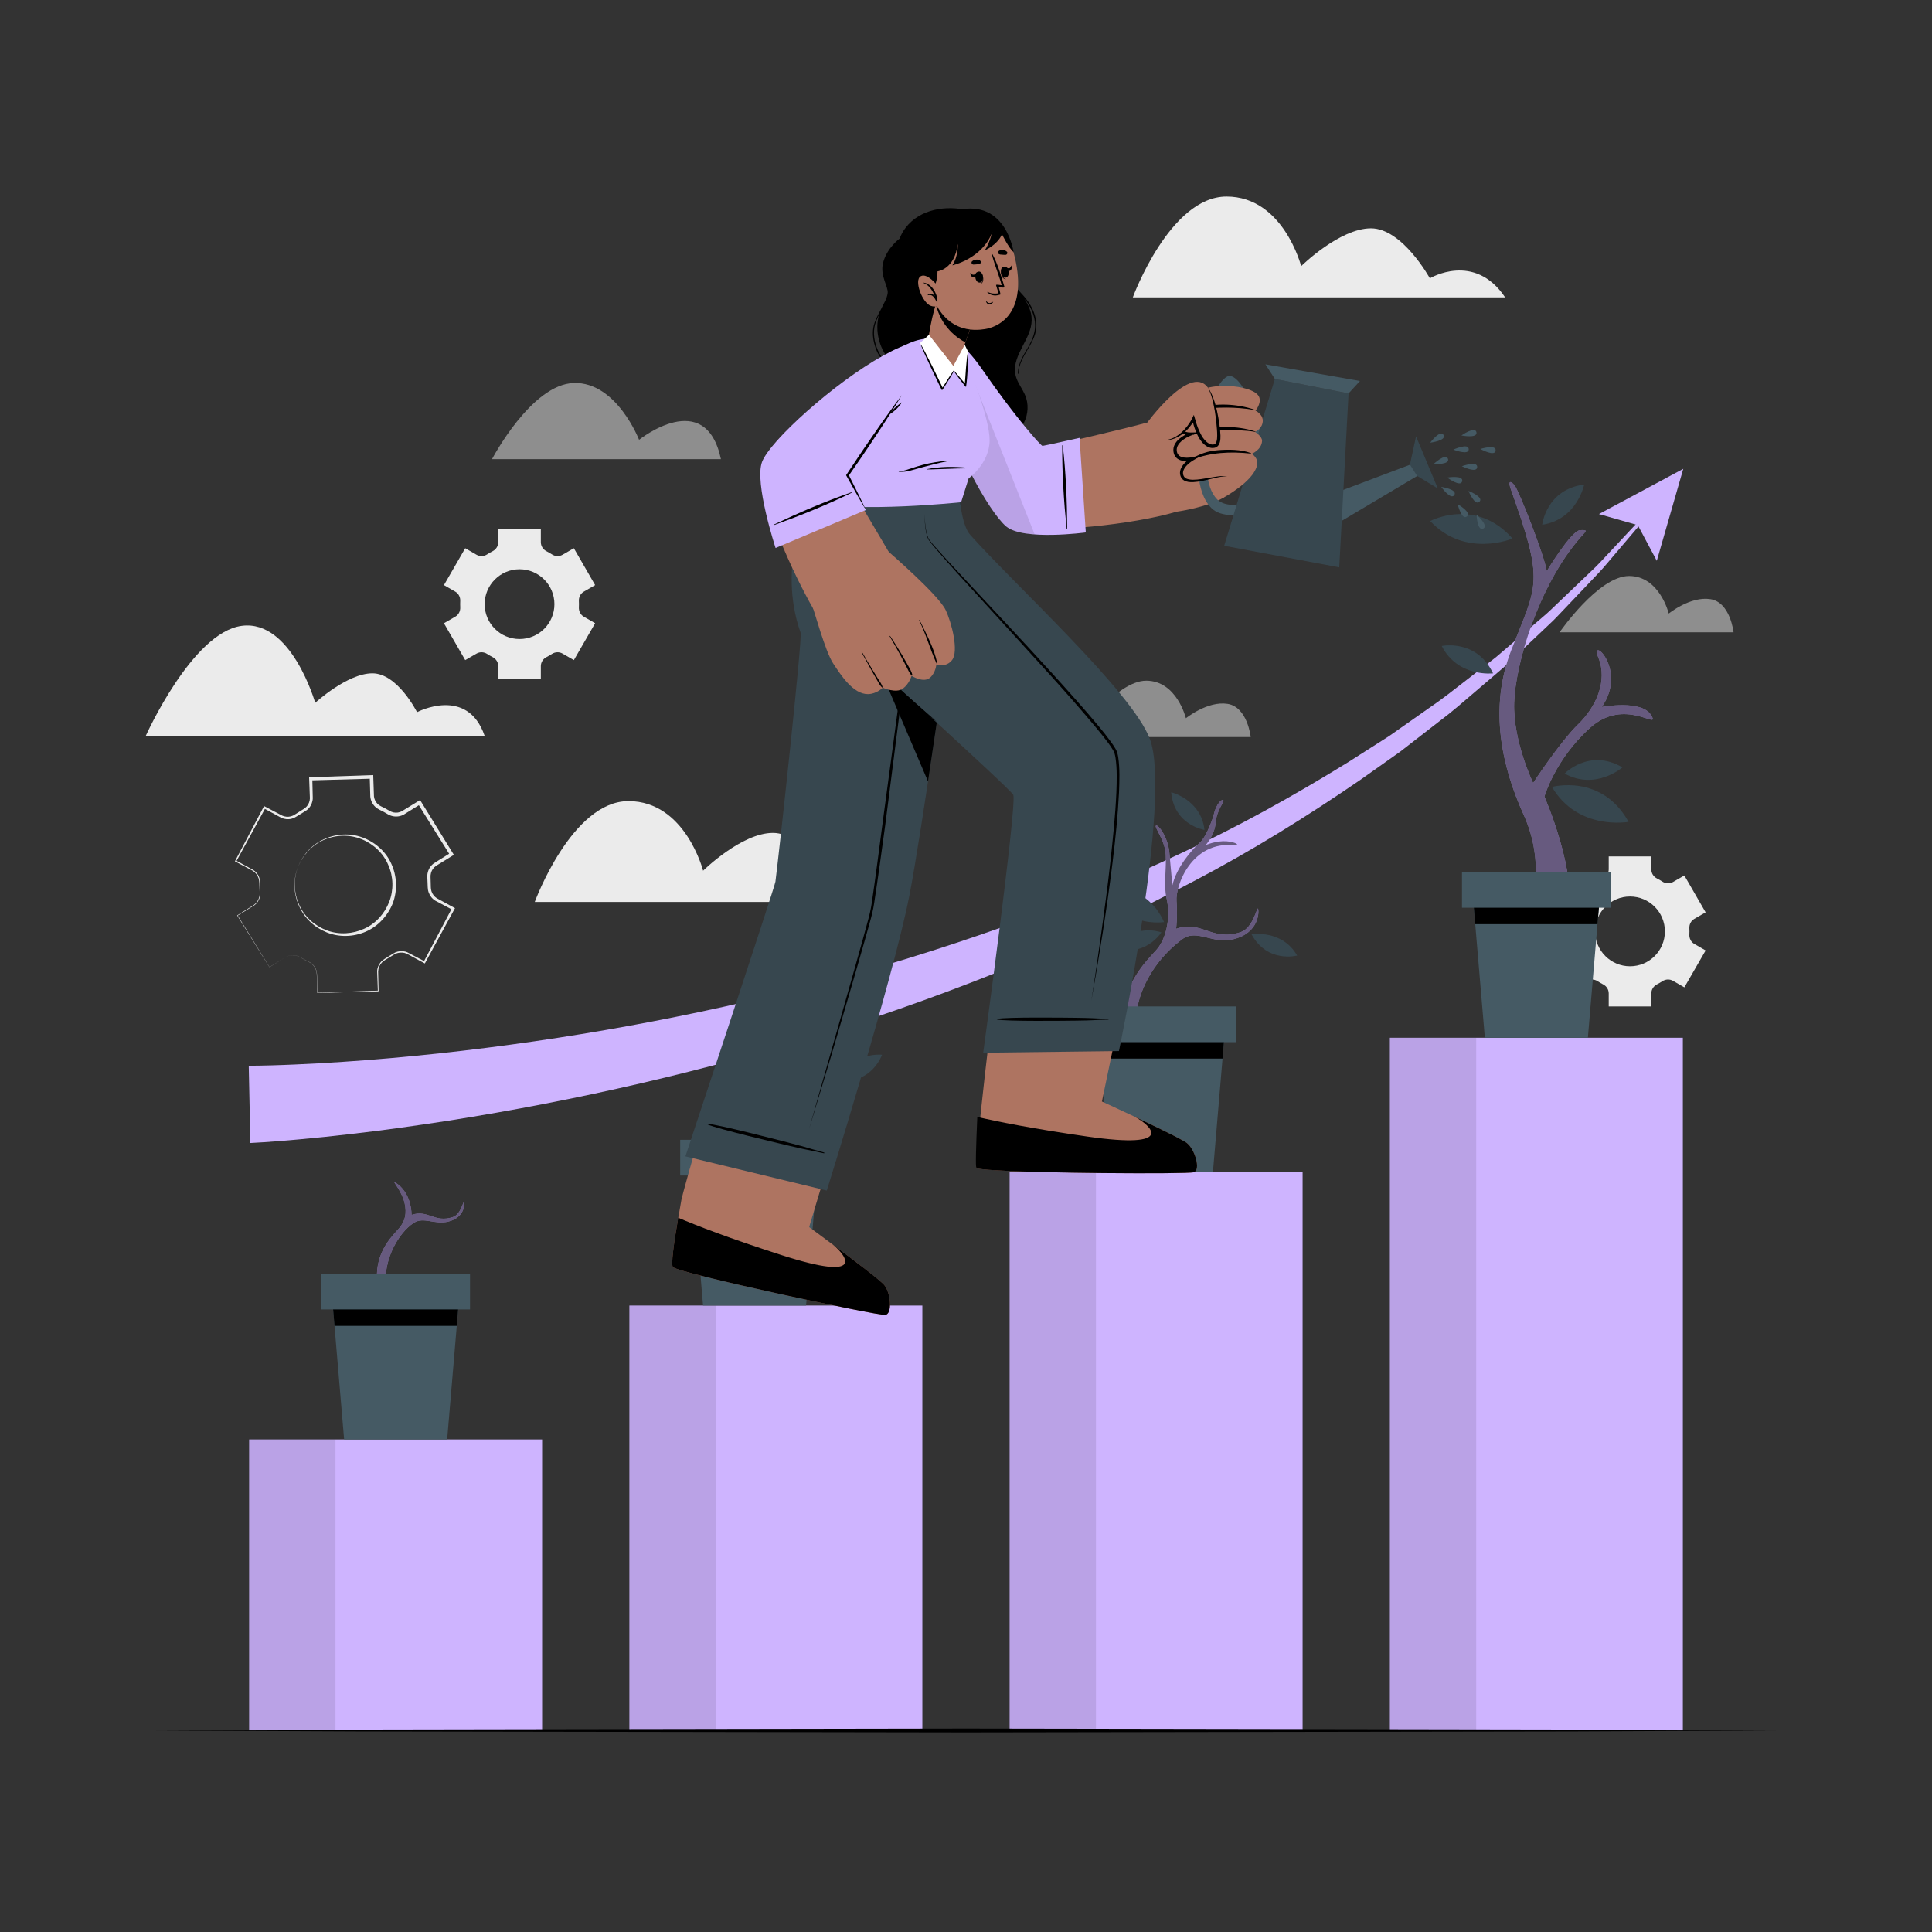 <svg width="500" height="500" viewBox="0 0 500 500" fill="none" xmlns="http://www.w3.org/2000/svg">
<rect x="0" y="0" width="500" height="500" fill="#333333" stroke="none"/>
<path d="M73.844 247.751C74.936 247.058 76.387 247.037 77.53 247.633C78.098 247.935 78.636 248.285 79.218 248.557C79.786 248.845 80.395 249.099 80.857 249.561C81.327 250.002 81.686 250.565 81.875 251.183C82.079 251.805 82.031 252.463 82.067 253.099L82.197 256.948L82.155 256.908L97.878 256.368L97.789 256.463L97.606 251.401C97.617 250.527 97.959 249.664 98.534 249.004C99.107 248.317 99.931 247.96 100.607 247.499L101.674 246.828C102.041 246.587 102.445 246.398 102.871 246.286C103.721 246.051 104.657 246.112 105.47 246.476L109.96 248.834L109.647 248.928L116.99 235.008L117.129 235.467L112.637 233.087C111.843 232.599 111.234 231.823 110.934 230.945C110.778 230.507 110.703 230.044 110.694 229.582L110.645 228.327L110.592 227.073C110.563 226.609 110.604 226.137 110.73 225.686C110.969 224.782 111.531 223.953 112.308 223.412L116.615 220.714L116.472 221.325L108.143 207.978L108.812 208.135L104.485 210.821C103.641 211.281 102.636 211.426 101.698 211.236C101.229 211.143 100.778 210.965 100.367 210.722L99.288 210.102L98.177 209.54C97.75 209.33 97.355 209.052 97.02 208.713C96.348 208.036 95.92 207.122 95.836 206.171L95.687 201.08L96.16 201.525L80.433 201.963L80.829 201.542L80.946 206.628C80.909 207.556 80.549 208.465 79.934 209.161C79.626 209.507 79.258 209.799 78.852 210.021L77.787 210.671L76.722 211.32C76.341 211.579 75.916 211.772 75.472 211.889C74.58 212.117 73.62 212.023 72.791 211.64L68.324 209.215L68.688 209.105L61.154 222.923L61.089 222.706L65.533 225.139C66.271 225.607 66.829 226.338 67.099 227.162C67.393 227.995 67.284 228.875 67.336 229.699C67.326 230.526 67.478 231.398 67.234 232.238C67.011 233.068 66.496 233.82 65.789 234.312L61.483 236.973L61.501 236.897L69.758 250.289L69.74 250.285L73.844 247.751ZM73.844 247.751L69.753 250.304L69.742 250.311L69.735 250.3L61.406 236.953L61.377 236.906L61.424 236.876L65.709 234.196C66.386 233.719 66.877 232.995 67.087 232.196C67.32 231.395 67.157 230.552 67.155 229.703C67.092 228.855 67.184 228.003 66.895 227.23C66.629 226.454 66.095 225.777 65.401 225.35L60.938 222.987L60.797 222.913L60.872 222.77L68.214 208.849L68.338 208.613L68.578 208.739L73.042 211.085C73.751 211.401 74.564 211.467 75.308 211.266C75.679 211.163 76.03 210.997 76.344 210.778L77.431 210.094L78.518 209.411C78.849 209.223 79.148 208.979 79.398 208.692C79.894 208.113 80.18 207.362 80.2 206.602L80.013 201.567L79.998 201.159L80.409 201.145L96.132 200.606L96.59 200.59L96.606 201.051L96.779 206.082C96.848 206.814 97.181 207.515 97.702 208.035C97.961 208.295 98.267 208.507 98.598 208.668L99.749 209.243L100.868 209.878C101.185 210.062 101.531 210.197 101.89 210.266C102.609 210.407 103.37 210.29 104.01 209.94L108.301 207.306L108.716 207.051L108.97 207.463L117.227 220.855L117.46 221.233L117.084 221.466L112.802 224.115C112.191 224.536 111.744 225.183 111.548 225.907C111.446 226.268 111.409 226.647 111.426 227.024L111.463 228.298L111.495 229.572C111.497 229.952 111.553 230.332 111.676 230.691C111.912 231.412 112.396 232.045 113.035 232.451L117.451 234.868L117.751 235.032L117.59 235.327L110.057 249.145L109.946 249.349L109.744 249.239L105.31 246.831C104.586 246.496 103.743 246.426 102.965 246.63C102.179 246.812 101.528 247.35 100.779 247.772C100.061 248.243 99.28 248.569 98.754 249.192C98.213 249.796 97.885 250.591 97.862 251.405L97.976 256.456L97.978 256.548L97.887 256.551L82.161 256.989L82.119 256.99L82.118 256.949L82.009 253.1C81.977 252.46 82.028 251.808 81.83 251.197C81.647 250.586 81.296 250.029 80.833 249.59C80.378 249.131 79.778 248.876 79.208 248.584C78.627 248.309 78.088 247.955 77.524 247.651C76.387 247.053 74.94 247.063 73.844 247.751Z" fill="#EBEBEB"/>
<path d="M77.082 224.448C78.295 221.309 80.698 218.587 83.816 217.204C86.887 215.786 90.546 215.528 93.786 216.727C97.003 217.898 99.843 220.327 101.269 223.529C102.74 226.691 102.892 230.443 101.666 233.737C100.369 236.979 97.84 239.756 94.618 241.131C91.421 242.513 87.692 242.59 84.502 241.281C82.919 240.618 81.44 239.701 80.215 238.508C78.981 237.325 78.012 235.888 77.341 234.331C75.948 231.233 75.859 227.597 77.082 224.448ZM77.082 224.448C75.905 227.614 76.052 231.228 77.474 234.271C78.85 237.355 81.584 239.68 84.68 240.812C87.796 241.964 91.314 241.716 94.266 240.351C97.266 239.02 99.563 236.401 100.734 233.38C101.908 230.359 101.827 226.862 100.491 223.879C99.242 220.846 96.673 218.436 93.61 217.193C90.542 215.933 86.955 216.013 83.876 217.337C80.772 218.66 78.34 221.325 77.082 224.448Z" fill="#EBEBEB"/>
<path d="M441.412 236.116L435.904 226.57L432.983 228.258C432.124 228.755 431.067 228.707 430.236 228.165C429.777 227.865 429.3 227.59 428.809 227.34C427.927 226.892 427.36 226.001 427.36 225.011V221.637H416.335V225.011C416.335 226.001 415.768 226.892 414.886 227.34C414.394 227.59 413.918 227.865 413.459 228.165C412.628 228.707 411.571 228.755 410.712 228.258L407.79 226.57L402.282 236.116L405.217 237.806C406.077 238.301 406.551 239.246 406.5 240.237C406.486 240.506 406.479 240.777 406.479 241.048C406.479 241.319 406.486 241.59 406.5 241.859C406.551 242.846 406.08 243.786 405.224 244.28L402.281 245.98L407.789 255.527L410.719 253.838C411.579 253.342 412.636 253.391 413.467 253.934C413.924 254.233 414.399 254.508 414.888 254.757C415.769 255.206 416.335 256.096 416.335 257.085V260.46H427.36V257.085C427.36 256.096 427.926 255.206 428.807 254.757C429.296 254.508 429.771 254.233 430.228 253.934C431.059 253.391 432.116 253.342 432.976 253.838L435.906 255.527L441.414 245.98L438.483 244.289C437.626 243.794 437.154 242.853 437.204 241.865C437.218 241.595 437.225 241.322 437.225 241.048C437.225 240.776 437.218 240.506 437.204 240.237C437.153 239.245 437.626 238.301 438.487 237.804L441.412 236.116ZM430.874 241.048C430.874 246.034 426.836 250.072 421.85 250.072C416.864 250.072 412.817 246.034 412.817 241.048C412.817 236.062 416.864 232.015 421.85 232.015C426.835 232.016 430.874 236.062 430.874 241.048Z" fill="#EBEBEB"/>
<path d="M154.022 151.424L148.514 141.878L145.593 143.566C144.734 144.063 143.677 144.015 142.846 143.473C142.387 143.173 141.91 142.898 141.419 142.648C140.537 142.2 139.97 141.309 139.97 140.319V136.945H128.945V140.319C128.945 141.309 128.378 142.2 127.496 142.648C127.004 142.898 126.528 143.173 126.069 143.473C125.238 144.015 124.181 144.063 123.322 143.566L120.4 141.878L114.892 151.424L117.827 153.114C118.687 153.61 119.161 154.554 119.11 155.545C119.096 155.814 119.089 156.085 119.089 156.356C119.089 156.627 119.096 156.898 119.11 157.167C119.16 158.154 118.69 159.094 117.834 159.588L114.891 161.288L120.399 170.835L123.329 169.146C124.189 168.65 125.246 168.699 126.077 169.242C126.535 169.541 127.009 169.816 127.498 170.065C128.379 170.514 128.945 171.404 128.945 172.393V175.768H139.97V172.393C139.97 171.404 140.536 170.514 141.417 170.065C141.906 169.816 142.381 169.541 142.838 169.242C143.669 168.699 144.726 168.65 145.586 169.146L148.516 170.835L154.024 161.288L151.093 159.597C150.236 159.102 149.764 158.161 149.814 157.173C149.828 156.903 149.835 156.63 149.835 156.356C149.835 156.084 149.828 155.814 149.814 155.545C149.763 154.553 150.237 153.609 151.097 153.112L154.022 151.424ZM143.484 156.356C143.484 161.342 139.446 165.38 134.46 165.38C129.474 165.38 125.427 161.342 125.427 156.356C125.427 151.37 129.474 147.323 134.46 147.323C139.445 147.324 143.484 151.371 143.484 156.356Z" fill="#EBEBEB"/>
<path d="M389.532 76.963H293.172C293.172 76.963 302.727 50.867 317.43 50.867C332.134 50.867 336.74 68.879 336.74 68.879C336.74 68.879 346.661 59.093 354.81 59.093C362.959 59.093 370.045 72.025 370.045 72.025C370.045 72.025 381.561 65.071 389.532 76.963Z" fill="#EBEBEB"/>
<path d="M234.759 233.424H138.398C138.398 233.424 147.953 207.328 162.656 207.328C177.36 207.328 181.966 225.34 181.966 225.34C181.966 225.34 191.887 215.554 200.036 215.554C208.185 215.554 215.271 228.486 215.271 228.486C215.271 228.486 226.788 221.532 234.759 233.424Z" fill="#EBEBEB"/>
<path opacity="0.5" d="M448.641 163.645H403.609C403.609 163.645 413.671 149.066 421.599 149.066C429.527 149.066 431.869 158.785 431.869 158.785C431.869 158.785 437.464 154.249 442.647 155.059C447.831 155.87 448.641 163.645 448.641 163.645Z" fill="#EBEBEB"/>
<path opacity="0.5" d="M323.68 190.743H278.648C278.648 190.743 288.71 176.164 296.638 176.164C304.566 176.164 306.908 185.883 306.908 185.883C306.908 185.883 312.503 181.347 317.686 182.157C322.87 182.968 323.68 190.743 323.68 190.743Z" fill="#EBEBEB"/>
<path d="M125.433 190.457H37.719C37.719 190.457 49.731 163.64 62.581 161.964C75.431 160.288 81.576 181.891 81.576 181.891C81.576 181.891 89.863 174.256 96.381 174.256C102.899 174.256 107.927 184.312 107.927 184.312C107.927 184.312 120.963 177.421 125.433 190.457Z" fill="#EBEBEB"/>
<path opacity="0.5" d="M186.58 118.833H127.328C127.328 118.833 137.506 99.404 148.548 99.121C159.59 98.838 165.394 113.825 165.394 113.825C165.394 113.825 182.569 100.041 186.58 118.833Z" fill="#EBEBEB"/>
<path d="M140.299 372.531H64.477V447.847H140.299V372.531Z" fill="#CEB4FF"/>
<path opacity="0.1" d="M86.821 372.531H64.477V447.847H86.821V372.531Z" fill="black"/>
<path d="M238.705 337.879H162.883V447.848H238.705V337.879Z" fill="#CEB4FF"/>
<path opacity="0.1" d="M185.227 337.879H162.883V447.848H185.227V337.879Z" fill="black"/>
<path d="M337.111 303.223H261.289V447.846H337.111V303.223Z" fill="#CEB4FF"/>
<path opacity="0.1" d="M283.633 303.223H261.289V447.846H283.633V303.223Z" fill="black"/>
<path d="M435.517 268.57H359.695V447.846H435.517V268.57Z" fill="#CEB4FF"/>
<path opacity="0.1" d="M382.039 268.57H359.695V447.846H382.039V268.57Z" fill="black"/>
<path d="M64.375 275.813C66.227 275.812 68.342 275.763 70.353 275.711C72.398 275.641 74.44 275.586 76.495 275.483C80.598 275.31 84.716 275.074 88.833 274.792C97.07 274.259 105.311 273.488 113.545 272.624C130.01 270.838 146.436 268.464 162.76 265.489C179.085 262.515 195.31 258.941 211.387 254.763C227.447 250.526 243.333 245.622 259.001 240.074C274.701 234.594 290.037 228.126 305.103 221.073C320.211 214.083 334.776 205.97 348.953 197.222L359.494 190.498L369.729 183.312C373.196 180.981 376.448 178.372 379.748 175.818L384.696 171.98L387.172 170.06L389.549 168.024L399.055 159.855C400.676 158.529 402.135 157.033 403.658 155.601L408.192 151.267L412.73 146.93C414.232 145.473 415.609 143.896 417.055 142.384L425.645 133.211L426.213 133.689L418.048 143.29C416.669 144.876 415.359 146.529 413.923 148.062L409.577 152.634L405.227 157.209C403.765 158.722 402.363 160.301 400.8 161.711L391.62 170.396L389.319 172.566L386.918 174.62L382.112 178.73C378.904 181.468 375.738 184.265 372.354 186.784L362.348 194.548L352.007 201.864C338.078 211.41 323.678 220.356 308.679 228.189C293.721 236.085 278.423 243.415 262.717 249.756C247.041 256.166 231.093 261.938 214.926 267.041C198.743 272.085 182.366 276.524 165.839 280.359C149.312 284.195 132.637 287.427 115.844 290.065C107.442 291.355 99.02 292.551 90.547 293.509C86.312 294.003 82.069 294.451 77.803 294.836C75.676 295.044 73.529 295.206 71.388 295.382C69.211 295.541 67.136 295.693 64.796 295.807L64.375 275.813Z" fill="#CEB4FF"/>
<path d="M428.776 145.137L423.857 135.905L413.797 133.036L435.629 121.332L428.776 145.137Z" fill="#CEB4FF"/>
<path d="M404.453 262.907H390.129C390.129 262.907 389.018 259.682 393.165 247.243C397.312 234.804 399.845 223.055 394.317 210.846C388.788 198.637 385.181 183.472 391.154 168.165C397.897 150.883 399.762 151.132 390.981 126.546C390.213 124.396 390.938 124.308 392.013 125.69C393.088 127.072 399.538 143.351 400.306 147.804C400.306 147.804 406.603 137.361 408.906 137.208C411.21 137.054 410.414 137.463 408.906 139.204C398.109 151.672 392.167 171.915 391.859 181.897C391.552 191.879 396.773 202.629 396.773 202.629C396.773 202.629 403.837 191.879 408.445 187.425C413.052 182.971 416.124 176.214 413.666 170.225C411.209 164.236 421.394 173.143 414.535 182.972C414.535 182.972 424.877 180.976 427.334 185.122C429.791 189.268 420.577 180.208 411.516 188.347C402.455 196.486 399.691 206.161 399.691 206.161C399.691 206.161 408.515 226.246 405.68 237.49C401.074 255.766 404.453 262.907 404.453 262.907Z" fill="#CEB4FF"/>
<path opacity="0.5" d="M404.453 262.907H390.129C390.129 262.907 389.018 259.682 393.165 247.243C397.312 234.804 399.845 223.055 394.317 210.846C388.788 198.637 385.181 183.472 391.154 168.165C397.897 150.883 399.762 151.132 390.981 126.546C390.213 124.396 390.938 124.308 392.013 125.69C393.088 127.072 399.538 143.351 400.306 147.804C400.306 147.804 406.603 137.361 408.906 137.208C411.21 137.054 410.414 137.463 408.906 139.204C398.109 151.672 392.167 171.915 391.859 181.897C391.552 191.879 396.773 202.629 396.773 202.629C396.773 202.629 403.837 191.879 408.445 187.425C413.052 182.971 416.124 176.214 413.666 170.225C411.209 164.236 421.394 173.143 414.535 182.972C414.535 182.972 424.877 180.976 427.334 185.122C429.791 189.268 420.577 180.208 411.516 188.347C402.455 196.486 399.691 206.161 399.691 206.161C399.691 206.161 408.515 226.246 405.68 237.49C401.074 255.766 404.453 262.907 404.453 262.907Z" fill="black"/>
<path d="M401.648 203.662C401.648 203.662 414.502 200.109 421.473 212.695C421.473 212.695 408.368 215.099 401.648 203.662Z" fill="#37474F"/>
<path d="M370.133 134.835C370.133 134.835 381.916 128.588 391.441 139.371C391.441 139.371 379.165 144.55 370.133 134.835Z" fill="#37474F"/>
<path d="M404.922 200.199C404.922 200.199 411.318 193.568 419.888 198.603C419.888 198.603 412.939 204.639 404.922 200.199Z" fill="#37474F"/>
<path d="M399.117 135.81C399.117 135.81 400.125 126.652 409.985 125.398C409.985 125.398 408.175 134.423 399.117 135.81Z" fill="#37474F"/>
<path d="M373.125 167.174C373.125 167.174 382.143 165.283 386.401 174.264C386.401 174.264 377.26 175.352 373.125 167.174Z" fill="#37474F"/>
<path d="M380.977 229.539L381.789 239.177L384.278 268.569H410.94L413.43 239.177L414.242 229.539H380.977Z" fill="#455A64"/>
<path d="M380.977 229.539L381.789 239.177H413.43L414.242 229.539H380.977Z" fill="black"/>
<path d="M378.361 234.918H416.859V225.672H378.361V234.918Z" fill="#455A64"/>
<path d="M291.268 294.967H307.827C307.827 294.967 297.258 280.237 294.867 272.339C291.329 260.649 297.506 249.347 305.918 243.1C309.737 240.264 313.661 244.414 319.192 243.075C326 241.427 325.847 235.732 325.579 235.167C325.311 234.601 324.354 240.142 321.094 241.235C313.616 243.744 311.075 238.079 304.376 240.369C304.376 240.369 304.792 237.163 304.483 233.204C304.174 229.244 308.352 217.559 319.5 218.753C320.94 218.907 320.066 217.93 317.443 217.724C314.82 217.518 312.043 218.701 312.043 218.701C312.043 218.701 314.357 216.13 314.614 212.89C314.871 209.65 316.825 207.644 316.62 207.13C316.414 206.616 314.769 207.747 314.049 211.141C314.049 211.141 312.403 216.438 310.449 218.135C308.495 219.832 304.445 224.525 303.416 229.102C303.416 229.102 303.125 226.226 302.632 220.707C302.271 216.663 299.804 213.404 299.186 213.661C298.569 213.918 301.552 217.467 301.706 221.272C301.86 225.077 301.131 229.191 301.879 232.351C303.075 237.404 301.809 242.922 299.392 245.699C296.975 248.476 290.701 254.148 290.393 264.331C290.085 274.514 293.839 290.75 291.268 294.967Z" fill="#CEB4FF"/>
<g opacity="0.5">
<path d="M291.268 294.967H307.827C307.827 294.967 297.258 280.237 294.867 272.339C291.329 260.649 297.506 249.347 305.918 243.1C309.737 240.264 313.661 244.414 319.192 243.075C326 241.427 325.847 235.732 325.579 235.167C325.311 234.601 324.354 240.142 321.094 241.235C313.616 243.744 311.075 238.079 304.376 240.369C304.376 240.369 304.792 237.163 304.483 233.204C304.174 229.244 308.352 217.559 319.5 218.753C320.94 218.907 320.066 217.93 317.443 217.724C314.82 217.518 312.043 218.701 312.043 218.701C312.043 218.701 314.357 216.13 314.614 212.89C314.871 209.65 316.825 207.644 316.62 207.13C316.414 206.616 314.769 207.747 314.049 211.141C314.049 211.141 312.403 216.438 310.449 218.135C308.495 219.832 304.445 224.525 303.416 229.102C303.416 229.102 303.125 226.226 302.632 220.707C302.271 216.663 299.804 213.404 299.186 213.661C298.569 213.918 301.552 217.467 301.706 221.272C301.86 225.077 301.131 229.191 301.879 232.351C303.075 237.404 301.809 242.922 299.392 245.699C296.975 248.476 290.701 254.148 290.393 264.331C290.085 274.514 293.839 290.75 291.268 294.967Z" fill="black"/>
</g>
<path d="M301.264 238.634C301.264 238.634 289.882 240.461 285.094 228.984C285.094 228.984 296.581 228.168 301.264 238.634Z" fill="#37474F"/>
<path d="M300.577 241.293C300.577 241.293 296.336 248.033 288.195 245.285C288.195 245.285 293.01 238.951 300.577 241.293Z" fill="#37474F"/>
<path d="M335.707 247.293C335.707 247.293 328.016 249.361 323.906 241.817C323.906 241.817 331.742 240.436 335.707 247.293Z" fill="#37474F"/>
<path d="M311.722 214.778C311.722 214.778 303.847 213.594 303.102 205.035C303.102 205.035 310.835 206.906 311.722 214.778Z" fill="#37474F"/>
<path d="M283.938 264.328L284.749 273.966L287.238 303.358H313.901L316.391 273.966L317.202 264.328H283.938Z" fill="#455A64"/>
<path d="M283.938 264.328L284.749 273.966H316.391L317.202 264.328H283.938Z" fill="black"/>
<path d="M281.322 269.707H319.82V260.461H281.322V269.707Z" fill="#455A64"/>
<path d="M189.271 327.013H202.689C202.689 327.013 194.125 315.077 192.188 308.677C189.321 299.204 194.327 290.046 201.143 284.984C204.237 282.686 207.417 286.049 211.899 284.964C217.416 283.629 217.291 279.014 217.075 278.556C216.858 278.098 216.082 282.587 213.441 283.473C207.382 285.506 205.322 280.916 199.894 282.771C199.894 282.771 199.723 280.173 199.981 276.965C200.529 270.144 206.107 265.214 206.107 265.214C206.107 265.214 207.982 263.13 208.191 260.505C208.399 257.88 209.983 256.254 209.816 255.838C209.649 255.421 208.316 256.338 207.732 259.088C207.732 259.088 206.399 263.38 204.815 264.755C203.232 266.13 199.95 269.933 199.116 273.642C199.116 273.642 197.814 284.841 195.855 287.092C193.896 289.342 188.813 293.939 188.562 302.19C188.312 310.44 191.354 323.596 189.271 327.013Z" fill="#CEB4FF"/>
<g opacity="0.5">
<path d="M189.271 327.013H202.689C202.689 327.013 194.125 315.077 192.188 308.677C189.321 299.204 194.327 290.046 201.143 284.984C204.237 282.686 207.417 286.049 211.899 284.964C217.416 283.629 217.291 279.014 217.075 278.556C216.858 278.098 216.082 282.587 213.441 283.473C207.382 285.506 205.322 280.916 199.894 282.771C199.894 282.771 199.723 280.173 199.981 276.965C200.529 270.144 206.107 265.214 206.107 265.214C206.107 265.214 207.982 263.13 208.191 260.505C208.399 257.88 209.983 256.254 209.816 255.838C209.649 255.421 208.316 256.338 207.732 259.088C207.732 259.088 206.399 263.38 204.815 264.755C203.232 266.13 199.95 269.933 199.116 273.642C199.116 273.642 197.814 284.841 195.855 287.092C193.896 289.342 188.813 293.939 188.562 302.19C188.312 310.44 191.354 323.596 189.271 327.013Z" fill="black"/>
</g>
<path d="M197.627 277.114C197.627 277.114 189.663 277.112 187.656 268.758C187.656 268.758 195.581 269.462 197.627 277.114Z" fill="#37474F"/>
<path d="M228.275 272.965C228.275 272.965 225.702 280.502 217.148 279.705C217.148 279.705 220.372 272.432 228.275 272.965Z" fill="#37474F"/>
<path d="M208.666 256.043C208.666 256.043 201.43 252.718 203.092 244.289C203.092 244.289 210 248.235 208.666 256.043Z" fill="#37474F"/>
<path d="M178.648 298.844L179.46 308.481L181.949 337.874H208.611L211.101 308.481L211.913 298.844H178.648Z" fill="#455A64"/>
<path d="M178.648 298.844L179.46 308.481H211.101L211.913 298.844H178.648Z" fill="black"/>
<path d="M176.033 304.223H214.531V294.977H176.033V304.223Z" fill="#455A64"/>
<path d="M98.111 349.385H108.716C108.716 349.385 101.947 339.951 100.416 334.893C98.15 327.406 102.988 319.065 107.106 316.462C109.681 314.834 112.452 317.008 115.995 316.151C120.355 315.096 120.257 311.448 120.086 311.086C119.915 310.724 119.301 314.272 117.214 314.973C112.425 316.58 110.797 312.952 106.507 314.418C106.507 314.418 106.668 308.64 102.2 305.968C101.402 305.491 104.039 308.243 104.741 311.487C105.29 314.025 104.872 315.999 103.315 317.832C101.788 319.629 97.749 323.243 97.551 329.765C97.353 336.286 99.757 346.684 98.111 349.385Z" fill="#CEB4FF"/>
<g opacity="0.5">
<path d="M98.111 349.385H108.716C108.716 349.385 101.947 339.951 100.416 334.893C98.15 327.406 102.988 319.065 107.106 316.462C109.681 314.834 112.452 317.008 115.995 316.151C120.355 315.096 120.257 311.448 120.086 311.086C119.915 310.724 119.301 314.272 117.214 314.973C112.425 316.58 110.797 312.952 106.507 314.418C106.507 314.418 106.668 308.64 102.2 305.968C101.402 305.491 104.039 308.243 104.741 311.487C105.29 314.025 104.872 315.999 103.315 317.832C101.788 319.629 97.749 323.243 97.551 329.765C97.353 336.286 99.757 346.684 98.111 349.385Z" fill="black"/>
</g>
<path d="M85.758 333.5L86.57 343.138L89.059 372.53H115.722L118.211 343.138L119.023 333.5H85.758Z" fill="#455A64"/>
<path d="M85.758 333.5L86.57 343.138H118.211L119.023 333.5H85.758Z" fill="black"/>
<path d="M83.143 338.879H121.641V329.633H83.143V338.879Z" fill="#455A64"/>
<path d="M40.367 447.847L92.776 447.604L145.184 447.516L250.001 447.348L354.818 447.515L407.226 447.603L459.635 447.847L407.226 448.092L354.818 448.18L250.001 448.346L145.184 448.179L92.776 448.09L40.367 447.847Z" fill="black"/>
<path d="M263.431 96.674C263.432 96.773 263.581 96.762 263.584 96.665C263.721 91.94 268.372 88.796 268.215 83.986C268.146 81.874 267.298 79.828 266.114 78.103C265.328 76.957 264.353 75.968 263.427 74.939C263.299 74.765 263.172 74.591 263.047 74.418C262.248 73.315 261.459 72.189 260.869 70.958C260.188 69.536 259.895 68.026 259.735 66.471C259.434 63.512 259.329 60.499 257.26 58.154C255.533 56.197 253.038 55.056 250.538 54.447C244.878 53.069 238.142 54.063 234.392 58.912C233.727 59.774 233.206 60.714 232.835 61.73C232.835 61.73 229.54 64.127 228.546 67.985C227.671 71.381 229.94 74.166 229.731 75.86C229.547 77.353 228.636 78.63 228.031 79.977C227.409 81.125 226.792 82.28 226.353 83.5C225.738 85.21 225.8 87.036 226.224 88.784C226.605 90.352 227.267 91.886 228.348 93.101C229.392 94.274 230.764 94.955 232.25 95.397C232.605 95.503 232.962 95.599 233.318 95.693C233.327 95.698 233.336 95.704 233.346 95.709C234.594 96.396 235.945 96.905 237.133 97.698C238.478 98.6 239.315 99.857 239.764 101.403C240.172 102.801 240.307 104.261 240.621 105.68C240.914 107.009 241.408 108.262 242.179 109.386C243.692 111.595 246.002 113.161 248.533 113.979C251.486 114.932 254.717 114.904 257.74 114.306C260.466 113.771 263.038 112.586 264.566 110.171C265.88 108.098 266.303 105.438 265.589 103.077C265.155 101.641 264.277 100.402 263.587 99.087C262.89 97.754 262.506 96.356 262.703 94.848C263.333 89.978 268.026 86.211 266.788 80.997C266.469 79.658 265.834 78.443 265.088 77.29C266.48 78.992 267.536 81.018 267.82 83.216C268.137 85.668 267.241 87.828 266.038 89.912C264.831 92.002 263.395 94.165 263.431 96.674ZM232.48 95.213C230.406 94.557 228.7 93.433 227.622 91.502C226.519 89.527 225.92 86.978 226.296 84.734C226.484 83.614 226.968 82.583 227.448 81.564C227.461 81.536 227.474 81.508 227.487 81.48C227.287 82.191 227.156 82.92 227.095 83.657C226.899 86.016 227.386 88.416 228.44 90.532C229.39 92.437 230.8 94.075 232.571 95.241C232.541 95.232 232.51 95.223 232.48 95.213Z" fill="black"/>
<path d="M243.221 97.811C247.14 117.557 257.123 134.879 262.98 136.219C271.383 138.142 293.796 135.579 303.978 132.564C306.969 131.678 299.606 108.535 296.407 109.479C292.541 110.619 270.095 115.854 269.69 115.847C268.823 115.832 255.334 97.912 252.104 93.276C246.18 84.773 241.089 87.072 243.221 97.811Z" fill="#AE7461"/>
<path d="M316.531 128.846C312.277 131.426 301.513 133.3 298.742 132.754C295.971 132.207 292.177 114.013 294.059 111.809C295.941 109.605 310.937 102.027 315.971 102.685C321.005 103.343 320.938 126.173 316.531 128.846Z" fill="#AE7461"/>
<path d="M366.472 112.926L364.547 121.827L372.102 126.412L366.472 112.926Z" fill="#37474F"/>
<path d="M345.417 127.615L339.781 139.235L366.757 123.188L364.913 120.27L345.417 127.615Z" fill="#455A64"/>
<path d="M327.646 115.092C327.646 115.092 323.008 98.326 318.502 97.325C313.988 96.319 305.201 123.077 313.485 131.456C316.136 134.149 321.422 133.119 321.422 133.119L327.646 115.092ZM315.001 129.233C308.55 122.709 315.158 100.339 318.668 101.117C322.178 101.896 326.023 116.491 326.023 116.491L321.177 130.526C321.177 130.526 317.065 131.327 315.001 129.233Z" fill="#455A64"/>
<path d="M346.596 146.825L316.82 141.244L329.936 98.07L349.009 101.818L346.596 146.825Z" fill="#37474F"/>
<path d="M329.935 98.072L327.484 94.289L351.954 98.606L349.008 101.82L329.935 98.072Z" fill="#455A64"/>
<path d="M370.133 114.562C370.133 114.562 372.73 111.092 373.584 112.57C374.437 114.049 370.133 114.562 370.133 114.562Z" fill="#455A64"/>
<path d="M371 120.109C371 120.109 374.144 117.125 374.736 118.726C375.329 120.328 371 120.109 371 120.109Z" fill="#455A64"/>
<path d="M376.125 116.364C376.125 116.364 380.061 114.548 380.107 116.255C380.154 117.962 376.125 116.364 376.125 116.364Z" fill="#455A64"/>
<path d="M378.32 120.659C378.32 120.659 382.395 119.183 382.298 120.888C382.2 122.592 378.32 120.659 378.32 120.659Z" fill="#455A64"/>
<path d="M378.211 112.7C378.211 112.7 381.753 110.202 382.108 111.873C382.463 113.543 378.211 112.7 378.211 112.7Z" fill="#455A64"/>
<path d="M383.102 116.195C383.102 116.195 387.24 114.906 387.065 116.605C386.89 118.303 383.102 116.195 383.102 116.195Z" fill="#455A64"/>
<path d="M372.992 126.008C372.992 126.008 377.28 126.644 376.384 128.098C375.489 129.551 372.992 126.008 372.992 126.008Z" fill="#455A64"/>
<path d="M382.125 133.207C382.125 133.207 385.393 136.054 383.856 136.795C382.318 137.537 382.125 133.207 382.125 133.207Z" fill="#455A64"/>
<path d="M377.234 130.48C377.234 130.48 380.989 132.645 379.623 133.668C378.256 134.692 377.234 130.48 377.234 130.48Z" fill="#455A64"/>
<path d="M374.539 123.594C374.539 123.594 378.816 122.89 378.407 124.548C377.998 126.206 374.539 123.594 374.539 123.594Z" fill="#455A64"/>
<path d="M380.039 127.051C380.039 127.051 384.082 128.614 382.889 129.835C381.695 131.056 380.039 127.051 380.039 127.051Z" fill="#455A64"/>
<path d="M308.029 103.228C306.808 105.564 310.26 105.666 310.26 105.666C310.26 105.666 305.255 106.717 304.928 109.612C304.62 112.403 308.794 112.38 309.094 112.382C308.83 112.44 304.256 113.525 304.227 116.469C304.199 119.528 308.385 118.785 308.656 118.736C308.424 118.869 305.381 120.679 305.867 122.921C306.704 126.772 314.612 122.357 317.642 123.355C317.642 123.355 316.537 128.684 316.537 128.846C316.537 128.846 324.146 124.799 325.264 120.636C325.854 118.441 323.924 117.459 323.924 117.459C323.924 117.459 326.522 116.425 326.618 114.109C326.664 112.92 324.803 111.787 324.803 111.787C324.803 111.787 326.848 110.872 326.806 108.806C326.777 107.157 324.915 106.278 324.915 106.278C324.915 106.278 326.471 104.489 325.895 102.814C324.738 99.433 310.648 98.228 308.029 103.228Z" fill="#AE7461"/>
<path d="M324.64 106.094C324.686 106.102 324.707 106.038 324.661 106.022C320.124 104.495 314.671 104.207 310.074 105.64C309.923 105.687 309.934 105.952 310.11 105.932C315.13 105.362 319.632 105.256 324.64 106.094Z" fill="black"/>
<path d="M324.876 111.767C324.93 111.776 324.946 111.686 324.89 111.668C320.207 110.12 314.056 109.965 308.952 112.24C308.777 112.318 308.698 112.564 308.906 112.489C312.415 111.233 320.372 110.989 324.876 111.767Z" fill="black"/>
<path d="M308.354 119.017C313.333 117.024 318.45 116.828 323.735 117.382C323.804 117.389 323.807 117.291 323.751 117.269C321.24 116.294 317.834 116.292 315.184 116.514C312.646 116.727 310.399 117.43 308.284 118.842C308.202 118.898 308.248 119.06 308.354 119.017Z" fill="black"/>
<path d="M310.258 105.664C309.315 105.96 308.396 106.328 307.533 106.786C306.685 107.247 305.848 107.827 305.388 108.614C305.164 109.003 305.07 109.443 305.16 109.866C305.255 110.296 305.445 110.721 305.736 111.04C306.308 111.694 307.279 111.957 308.138 111.941L310.3 111.9L308.284 112.69C307.404 113.035 306.523 113.522 305.807 114.131C305.092 114.737 304.541 115.531 304.533 116.381C304.507 117.269 304.97 118.012 305.81 118.262C306.629 118.544 307.65 118.499 308.548 118.317L311.059 117.81L308.862 119.104C308.267 119.455 307.675 119.905 307.185 120.403C306.699 120.903 306.29 121.489 306.185 122.107C306.079 122.712 306.303 123.382 306.79 123.712C307.297 124.066 308.042 124.15 308.754 124.159C310.209 124.16 311.683 123.848 313.16 123.613C313.899 123.489 314.643 123.363 315.391 123.274C316.133 123.198 316.916 123.111 317.637 123.353C316.9 123.188 316.151 123.357 315.422 123.479C314.691 123.624 313.965 123.804 313.237 123.985C311.782 124.345 310.314 124.692 308.766 124.778C308 124.794 307.166 124.784 306.393 124.317C305.599 123.829 305.265 122.842 305.409 121.983C305.552 121.107 306.056 120.412 306.593 119.835C307.148 119.258 307.751 118.782 308.439 118.361L308.751 119.148C307.691 119.371 306.625 119.459 305.517 119.115C304.973 118.943 304.429 118.576 304.099 118.05C303.765 117.523 303.649 116.934 303.665 116.354C303.706 115.147 304.47 114.168 305.279 113.505C306.113 112.824 307.027 112.337 308.026 111.962L308.172 112.711C307.079 112.694 305.98 112.318 305.259 111.44C304.908 111.004 304.711 110.488 304.621 109.951C304.53 109.398 304.688 108.815 304.979 108.367C305.584 107.462 306.517 106.967 307.414 106.55C308.331 106.145 309.287 105.855 310.258 105.664Z" fill="black"/>
<path d="M296.383 110.069C296.383 110.069 308.666 92.902 313.023 100.99C314.318 103.394 316.767 114.81 314.483 115.346C311.535 116.038 309.623 111.464 308.879 108.402C308.879 108.402 305.523 114.829 300.351 113.827C297.108 113.199 296.383 110.069 296.383 110.069Z" fill="#AE7461"/>
<path d="M312.62 100.344C313.275 101.199 313.687 102.214 314.065 103.218C314.441 104.229 314.719 105.273 314.955 106.323C315.401 108.435 315.78 110.536 315.857 112.734C315.868 113.286 315.856 113.847 315.7 114.443C315.622 114.737 315.49 115.056 315.266 115.322C315.157 115.457 315.047 115.563 314.863 115.683C314.697 115.779 314.532 115.849 314.366 115.883C313.7 116.049 313.047 115.889 312.501 115.619C311.962 115.328 311.52 114.932 311.137 114.503C310.38 113.635 309.875 112.632 309.473 111.614C309.059 110.596 308.775 109.546 308.518 108.494L309.215 108.57C308.798 109.312 308.323 109.966 307.792 110.597C307.263 111.224 306.674 111.801 306.027 112.308C305.377 112.81 304.655 113.22 303.89 113.509C303.127 113.804 302.312 113.947 301.508 113.933C302.306 113.837 303.078 113.615 303.787 113.27C304.499 112.928 305.138 112.46 305.726 111.944C306.314 111.426 306.844 110.843 307.316 110.217C307.784 109.595 308.215 108.917 308.546 108.239L308.967 107.377L309.243 108.315C309.54 109.325 309.832 110.34 310.257 111.29C310.668 112.239 311.14 113.177 311.806 113.913C312.444 114.634 313.35 115.215 314.152 115.017C314.871 114.905 315.011 113.74 315.009 112.739C315.014 111.703 314.91 110.645 314.806 109.59C314.699 108.533 314.578 107.477 314.404 106.431C314.017 104.355 313.637 102.23 312.62 100.344Z" fill="black"/>
<path d="M279.384 113.322L281.003 137.792C281.003 137.792 264.884 139.967 260.434 136.271C255.984 132.576 245.715 114.446 243.206 100.087C240.697 85.728 245.871 83.538 254.283 95.729C262.696 107.92 269.4 115.422 269.804 115.401C270.21 115.381 279.384 113.322 279.384 113.322Z" fill="#CEB4FF"/>
<path d="M275.042 115.281C275.033 115.202 274.903 115.212 274.902 115.291C274.851 122.483 275.314 129.702 276.046 136.854C276.054 136.933 276.186 136.923 276.186 136.844C276.158 129.655 275.853 122.427 275.042 115.281Z" fill="black"/>
<path opacity="0.1" d="M267.772 138.311C264.711 138.09 261.927 137.507 260.435 136.269C255.988 132.572 245.716 114.45 243.208 100.082C241.391 89.703 243.587 85.686 248.123 88.861L267.772 138.311Z" fill="black"/>
<path d="M229.08 340.299C227.159 340.521 175.848 329.585 174.161 327.927C173.509 327.308 174.666 319.738 176.328 310.632C176.346 310.537 176.365 310.442 176.383 310.347C176.721 308.47 185.757 277.066 185.757 277.066L219.202 284.944L209.565 317.034L209.432 317.593C209.432 317.593 227.2 330.564 228.865 332.583C230.514 334.592 231 340.085 229.08 340.299Z" fill="#AE7461"/>
<path d="M175.521 315.16C174.323 322.138 173.618 327.413 174.164 327.927C175.853 329.587 227.161 340.523 229.084 340.299C231.006 340.083 230.518 334.593 228.865 332.581C227.852 331.354 220.86 326.058 215.546 322.1C219.107 324.982 224.227 331.877 202.266 324.821C188.715 320.466 180.249 317.165 175.521 315.16Z" fill="black"/>
<path d="M248.502 129.977C248.502 129.977 251.368 154.505 246.305 160.092C246.305 160.092 238.521 215.67 235.315 231.942C231.082 253.422 213.973 308.116 213.973 308.116L177.383 299.265C177.383 299.265 200.499 229.593 200.678 228.193C201.698 220.249 207.683 165.119 207.201 163.758C200.972 146.179 209.274 129.978 209.274 129.978H248.502V129.977Z" fill="#37474F"/>
<path d="M213.294 298.275C208.198 296.867 209.685 297.177 204.569 295.844C202.065 295.192 185.609 290.925 183.137 290.855C183.082 290.854 183.054 290.968 183.103 290.992C185.324 292.082 201.873 295.971 204.392 296.56C209.54 297.763 208.08 297.344 213.245 298.472C213.343 298.493 213.39 298.302 213.294 298.275Z" fill="black"/>
<path d="M209.383 292.217L220.462 253.207L223.203 243.448L224.536 238.561C224.99 236.929 225.382 235.308 225.617 233.646C226.602 226.968 227.46 220.261 228.339 213.561L233.727 173.368L235.078 163.319L235.769 158.296C235.896 157.45 235.99 156.643 236.145 155.764C236.23 155.292 236.274 154.995 236.288 154.548L236.333 153.288C236.471 146.537 236.426 139.774 236.405 133.016C236.548 139.774 236.716 146.529 236.7 153.295C236.693 153.719 236.692 154.141 236.668 154.568C236.672 154.967 236.576 155.506 236.52 155.866C236.389 156.653 236.287 157.525 236.17 158.351L235.511 163.376L234.223 173.432L229.082 213.659C228.161 220.356 227.262 227.053 226.233 233.742C225.984 235.428 225.57 237.092 225.107 238.713L223.742 243.598L220.939 253.343L215.243 272.804L209.383 292.217Z" fill="black"/>
<path d="M246.303 160.09C246.303 160.09 243.243 181.94 240.173 202.24L209.273 129.98H248.503C248.503 129.98 251.363 154.5 246.303 160.09Z" fill="black"/>
<path d="M308.981 303.368C307.144 303.971 254.682 303.56 252.696 302.275C251.933 301.8 257.573 255.191 257.573 255.191L291.097 256.637L285.174 285.069C285.174 285.069 305.185 294.208 307.221 295.852C309.241 297.489 310.819 302.773 308.981 303.368Z" fill="#AE7461"/>
<path d="M308.982 303.368C308.173 303.633 297.595 303.702 285.814 303.59C285.041 303.58 284.258 303.57 283.475 303.561C281.465 303.546 279.435 303.513 277.424 303.48C276.641 303.462 275.858 303.443 275.084 303.433L275.048 303.436C274.274 303.417 273.5 303.398 272.744 303.386C271.57 303.367 270.422 303.338 269.302 303.306C268.573 303.284 267.853 303.261 267.152 303.246L267.125 303.248C266.423 303.224 265.731 303.199 265.066 303.181L265.039 303.183C264.028 303.153 263.062 303.12 262.141 303.075C261.521 303.054 260.911 303.033 260.326 303.001C259.186 302.953 258.146 302.897 257.223 302.834C256.758 302.812 256.319 302.778 255.917 302.743C254.912 302.667 254.106 302.587 253.554 302.497C253.104 302.428 252.807 302.349 252.693 302.275C252.427 302.112 252.598 296.436 252.924 289.058C257.988 290.244 267.254 292.103 281.423 294.14C304.72 297.492 297.777 291.226 293.821 289.1C293.783 289.075 293.745 289.06 293.707 289.035C293.951 289.145 294.205 289.264 294.449 289.384C294.487 289.4 294.533 289.415 294.571 289.439C295.022 289.653 295.473 289.867 295.925 290.082C296.414 290.312 296.912 290.55 297.401 290.789C298.219 291.178 299.037 291.567 299.818 291.958C300.607 292.331 301.361 292.706 302.077 293.065C302.501 293.281 302.916 293.489 303.311 293.68C303.509 293.775 303.698 293.881 303.886 293.977C304.14 294.105 304.395 294.233 304.631 294.362C305.159 294.635 305.622 294.884 306.019 295.111C306.113 295.159 306.207 295.207 306.293 295.265C306.719 295.508 307.033 295.714 307.216 295.856C309.238 297.486 310.813 302.768 308.982 303.368Z" fill="black"/>
<path d="M289.582 272.013L254.456 272.438C254.456 272.438 263.156 208.74 262.252 205.724C261.898 204.545 219.293 165.903 219.293 165.903C204.012 150.84 209.274 129.977 209.274 129.977H248.502C248.502 129.977 249.029 136.104 251.092 138.418C262.89 151.655 292.961 179.036 297.567 191.2C303.348 206.468 289.582 272.013 289.582 272.013Z" fill="#37474F"/>
<path d="M209.383 143.496C209.518 145.837 209.925 148.149 210.665 150.357C211.364 152.575 212.302 154.711 213.423 156.744C215.668 160.808 218.51 164.538 221.763 167.857C224.96 171.248 228.452 174.373 231.917 177.516C233.654 179.085 235.41 180.635 237.177 182.172L242.47 186.802C240.565 185.432 238.719 183.985 236.863 182.55C235.03 181.087 233.215 179.6 231.411 178.098C227.831 175.062 224.331 171.926 221.042 168.546C217.801 165.119 214.89 161.327 212.748 157.099C210.631 152.89 209.198 148.212 209.383 143.496Z" fill="black"/>
<path d="M239.387 133.016C239.321 134.523 239.41 136.041 239.717 137.514C239.883 138.239 240.075 138.993 240.44 139.623C240.871 140.231 241.377 140.797 241.867 141.367C243.859 143.631 245.923 145.835 247.98 148.043L260.338 161.284C264.466 165.69 268.548 170.14 272.611 174.608C276.663 179.087 280.707 183.574 284.572 188.23C285.532 189.4 286.475 190.584 287.375 191.812C287.822 192.429 288.262 193.051 288.655 193.726C288.849 194.05 289.044 194.442 289.15 194.836C289.259 195.218 289.336 195.601 289.397 195.982C289.835 199.038 289.713 202.071 289.598 205.095C289.296 211.141 288.677 217.156 287.934 223.151C286.452 235.142 284.564 247.075 282.444 258.963C283.385 252.999 284.254 247.024 285.07 241.043C285.905 235.065 286.689 229.08 287.362 223.083C288.014 217.086 288.652 211.082 288.917 205.065C289.022 202.066 289.124 199.027 288.691 196.099C288.632 195.736 288.558 195.378 288.458 195.034C288.366 194.699 288.22 194.41 288.028 194.087C287.66 193.459 287.225 192.847 286.785 192.244C285.895 191.04 284.952 189.867 283.994 188.705C276.288 179.435 268.034 170.605 259.916 161.672L247.711 148.288C245.698 146.038 243.679 143.792 241.728 141.484C241.247 140.901 240.755 140.329 240.325 139.696C239.948 139.013 239.782 138.27 239.626 137.53C239.348 136.043 239.291 134.521 239.387 133.016Z" fill="black"/>
<path d="M286.845 263.669C281.935 263.525 283.345 263.468 278.434 263.402C276.03 263.369 260.237 263.175 257.991 263.7C257.941 263.712 257.941 263.83 257.991 263.841C260.237 264.366 276.03 264.172 278.434 264.139C283.345 264.072 281.935 264.016 286.845 263.871C286.937 263.869 286.937 263.672 286.845 263.669Z" fill="black"/>
<path d="M250.684 123.803L248.736 129.976C248.736 129.976 222.26 132.789 209.383 129.976C209.383 129.976 218.467 98.508 233.357 89.813C240.804 85.464 247.222 87.931 250.1 93.454C250.828 94.852 256.108 108.284 256.108 113.92C256.108 119.925 250.684 123.803 250.684 123.803Z" fill="#CEB4FF"/>
<path d="M245.098 119.211C242.978 119.448 240.851 119.758 238.786 120.306C237.759 120.579 236.751 120.897 235.745 121.239C235.243 121.409 234.739 121.562 234.232 121.712C233.711 121.866 233.152 122.011 232.606 122.033C232.557 122.035 232.559 122.108 232.608 122.109C233.139 122.119 233.647 122.127 234.176 122.066C234.679 122.008 235.178 121.896 235.669 121.771C236.713 121.504 237.745 121.189 238.787 120.912C240.889 120.352 242.989 119.793 245.127 119.386C245.225 119.368 245.199 119.2 245.098 119.211Z" fill="black"/>
<path d="M250.376 121.052C248.629 120.89 246.848 120.808 245.093 120.844C244.21 120.862 243.336 120.932 242.458 121.024C242.039 121.068 241.621 121.12 241.203 121.177C240.744 121.24 240.292 121.364 239.832 121.42C239.784 121.426 239.785 121.501 239.834 121.496C240.269 121.456 240.713 121.489 241.15 121.475C241.589 121.461 242.028 121.443 242.467 121.428C243.347 121.399 244.225 121.38 245.105 121.342C246.865 121.267 248.618 121.21 250.379 121.196C250.475 121.196 250.466 121.061 250.376 121.052Z" fill="black"/>
<path d="M232.022 90.753C213.958 101.346 197.329 114.895 197.073 121.299C196.728 129.913 205.223 148.426 210.522 157.628C212.079 160.331 232.876 147.791 231.215 144.899C229.208 141.404 218.533 123.486 218.446 123.091C218.259 122.244 232.248 102.63 235.704 98.025C241.475 90.333 240.039 86.052 232.022 90.753Z" fill="#AE7461"/>
<path d="M246.405 170.811C244.841 172.869 242.323 171.963 242.323 171.963C242.323 171.963 242.194 174.022 240.724 175.354C239.042 176.879 235.913 174.909 235.913 174.909C235.913 174.909 235.35 176.967 233.657 178.217C231.9 179.514 228.46 177.977 228.46 177.977C228.46 177.977 226.883 179.606 224.645 179.636C220.818 179.688 217.652 174.774 215.607 171.67C213.563 168.567 210.671 157.848 209.914 155.862L229.72 142.57C229.72 142.57 242.846 153.879 244.732 157.87C246.32 161.232 248.161 168.502 246.405 170.811Z" fill="#AE7461"/>
<path d="M242.545 171.613C241.714 167.634 239.751 164.117 237.992 160.495C237.953 160.414 237.827 160.477 237.867 160.557C239.659 164.139 240.716 168.029 242.362 171.675C242.407 171.776 242.567 171.721 242.545 171.613Z" fill="black"/>
<path d="M236.128 174.67C235.913 173.775 235.403 172.955 234.964 172.155C234.491 171.294 234.004 170.442 233.503 169.597C232.5 167.906 231.459 166.237 230.369 164.6C230.321 164.527 230.198 164.583 230.245 164.662C231.241 166.35 232.212 168.052 233.137 169.78C233.6 170.645 234.055 171.514 234.504 172.385C234.922 173.196 235.296 174.086 235.887 174.789C235.974 174.893 236.16 174.805 236.128 174.67Z" fill="black"/>
<path d="M228.416 177.902C228.26 177.117 227.664 176.364 227.247 175.694C226.774 174.933 226.306 174.169 225.841 173.403C224.912 171.871 223.985 170.338 223.11 168.774C223.066 168.696 222.942 168.758 222.985 168.836C223.866 170.43 224.724 172.035 225.619 173.621C226.058 174.4 226.502 175.176 226.95 175.95C227.331 176.608 227.732 177.473 228.34 177.953C228.375 177.979 228.424 177.942 228.416 177.902Z" fill="black"/>
<path d="M224.093 131.978L200.72 141.818C200.72 141.818 195.176 124.958 197.217 119.546C199.258 114.134 215.852 99.065 228.605 92.008C241.359 84.95 242.923 89.297 234.145 101.228C225.367 113.159 219.184 122.621 219.336 122.997C219.488 123.373 224.093 131.978 224.093 131.978Z" fill="#CEB4FF"/>
<path d="M220.37 127.543C220.442 127.508 220.389 127.388 220.313 127.414C213.519 129.774 206.872 132.627 200.378 135.712C200.306 135.746 200.36 135.867 200.435 135.84C207.199 133.408 213.907 130.7 220.37 127.543Z" fill="black"/>
<path d="M224.098 131.98C223.225 130.526 222.384 129.054 221.542 127.583L219.06 123.147L218.969 122.984L219.077 122.822L222.55 117.611C223.703 115.87 224.91 114.167 226.087 112.443C227.261 110.717 228.475 109.019 229.688 107.32C230.892 105.616 232.133 103.938 233.387 102.27C232.3 104.057 231.199 105.834 230.063 107.584C228.935 109.341 227.808 111.097 226.64 112.826C225.476 114.557 224.342 116.308 223.154 118.023L219.604 123.176L219.621 122.851L221.896 127.396C222.642 128.918 223.386 130.441 224.098 131.98Z" fill="black"/>
<path d="M230.047 107.303C230.492 106.645 231.029 106.095 231.583 105.562C232.148 105.039 232.732 104.552 233.39 104.113C233.212 104.471 232.97 104.782 232.723 105.082C232.478 105.386 232.203 105.658 231.925 105.927C231.353 106.448 230.751 106.936 230.047 107.303Z" fill="black"/>
<path d="M240.15 88.761C240.246 89.639 243.647 95.678 247.572 95.971C248.851 96.064 249.67 89.108 249.67 89.108L249.848 88.608L252.332 81.612L244.544 75.163L243.41 74.297C243.41 74.297 242.857 76.256 242.192 78.702C242.161 78.816 242.129 78.929 242.097 79.05C242.056 79.188 242.015 79.317 241.983 79.447C241.879 79.811 241.775 80.183 241.678 80.557C241.604 80.84 241.53 81.116 241.462 81.416C241.386 81.716 241.32 82.008 241.244 82.308C240.564 85.28 240.115 88.389 240.15 88.761Z" fill="#AE7461"/>
<path d="M242.188 78.701C243.551 84.676 247.84 87.566 249.844 88.608L252.327 81.612L244.54 75.163L243.406 74.297C243.406 74.295 242.853 76.254 242.188 78.701Z" fill="black"/>
<path d="M263.149 69.216C265.157 82.09 257.673 84.746 254.896 85.175C252.375 85.566 243.744 86.575 240.416 73.977C237.089 61.379 242.44 56.376 248.157 55.178C253.874 53.98 261.141 56.342 263.149 69.216Z" fill="#AE7461"/>
<path d="M260.223 65.954C259.916 65.966 259.63 65.926 259.324 65.907C258.979 65.885 258.703 65.903 258.417 65.684C258.264 65.566 258.23 65.284 258.33 65.125C258.563 64.753 258.992 64.675 259.408 64.684C259.859 64.694 260.205 64.817 260.548 65.11C260.88 65.394 260.629 65.938 260.223 65.954Z" fill="black"/>
<path d="M251.91 68.467C252.218 68.473 252.503 68.428 252.808 68.403C253.152 68.374 253.429 68.387 253.711 68.163C253.862 68.043 253.89 67.76 253.787 67.602C253.547 67.234 253.117 67.165 252.701 67.182C252.25 67.201 251.907 67.331 251.57 67.63C251.243 67.919 251.504 68.459 251.91 68.467Z" fill="black"/>
<path d="M254.247 71.058C254.234 71.026 254.186 71.112 254.194 71.147C254.38 72.015 254.446 73.04 253.708 73.473C253.685 73.486 253.696 73.53 253.724 73.52C254.664 73.21 254.562 71.85 254.247 71.058Z" fill="black"/>
<path d="M253.304 70.285C251.881 70.432 252.279 73.268 253.598 73.132C254.896 72.997 254.497 70.161 253.304 70.285Z" fill="black"/>
<path d="M252.769 70.512C252.544 70.707 252.341 71.025 252.047 71.096C251.706 71.179 251.404 70.919 251.138 70.665C251.11 70.639 251.089 70.667 251.094 70.704C251.162 71.249 251.45 71.777 252.044 71.776C252.586 71.775 252.9 71.24 252.958 70.675C252.968 70.57 252.859 70.433 252.769 70.512Z" fill="black"/>
<path d="M259.038 70.068C259.04 70.034 259.112 70.1 259.116 70.137C259.205 71.02 259.456 72.017 260.29 72.203C260.316 72.209 260.319 72.253 260.289 72.253C259.3 72.246 258.981 70.919 259.038 70.068Z" fill="black"/>
<path d="M259.698 69.045C261.099 68.75 261.586 71.572 260.289 71.845C259.012 72.114 258.525 69.292 259.698 69.045Z" fill="black"/>
<path d="M260.32 69.129C260.569 69.24 260.837 69.474 261.106 69.445C261.418 69.412 261.594 69.067 261.74 68.74C261.755 68.706 261.782 68.726 261.789 68.763C261.897 69.3 261.816 69.892 261.315 70.086C260.859 70.262 260.432 69.859 260.21 69.344C260.169 69.249 260.22 69.084 260.32 69.129Z" fill="black"/>
<path d="M255.265 77.992C255.496 78.178 255.734 78.444 256.057 78.439C256.367 78.436 256.714 78.263 256.985 78.127C257.012 78.114 257.043 78.141 257.028 78.168C256.831 78.529 256.368 78.787 255.952 78.754C255.546 78.722 255.315 78.395 255.183 78.04C255.165 77.99 255.231 77.965 255.265 77.992Z" fill="black"/>
<path d="M258.448 74.262C258.448 74.262 258.829 75.544 258.923 76.162C258.931 76.22 258.786 76.27 258.578 76.314C258.569 76.319 258.563 76.323 258.554 76.318C257.489 76.655 256.333 76.446 255.534 75.656C255.482 75.602 255.551 75.527 255.613 75.556C256.519 76.03 257.443 76.047 258.413 75.915C258.43 75.737 257.687 73.741 257.784 73.719C258.117 73.638 258.818 73.767 259.236 73.823C258.52 71.129 257.378 68.572 256.705 65.879C256.683 65.783 256.818 65.732 256.86 65.815C258.247 68.41 259.139 71.492 259.95 74.255C260.054 74.599 258.711 74.329 258.448 74.262Z" fill="black"/>
<path d="M240.423 74.981C242.645 74.902 242.628 70.226 242.628 70.226C242.628 70.226 247.106 69.733 247.855 63.128C247.855 63.128 248.097 66.135 246.476 68.675C246.476 68.675 254.274 66.945 256.851 59.964C256.851 59.964 255.906 63.479 254.798 64.816C254.798 64.816 258.004 63.518 259.314 60.647C259.314 60.647 261.127 64.303 262.31 65.236C262.31 65.236 260.422 51.462 247.793 54.378C247.793 54.378 239.842 55.816 237.682 62.483C235.523 69.151 240.423 74.981 240.423 74.981Z" fill="black"/>
<path d="M243.028 74.446C243.028 74.446 240.103 70.437 238.278 71.488C236.453 72.539 238.71 78.39 240.892 79.153C243.074 79.916 243.82 77.909 243.82 77.909L243.028 74.446Z" fill="#AE7461"/>
<path d="M238.968 73.148C238.933 73.147 238.927 73.195 238.958 73.207C240.489 73.791 241.317 75.183 241.907 76.632C241.444 76.079 240.823 75.784 240.081 76.337C240.042 76.365 240.081 76.427 240.124 76.416C240.743 76.27 241.195 76.37 241.625 76.859C241.93 77.207 242.142 77.648 242.363 78.052C242.437 78.186 242.681 78.109 242.626 77.953C242.622 77.942 242.617 77.93 242.613 77.918C242.611 75.981 241.051 73.302 238.968 73.148Z" fill="black"/>
<path d="M249.668 89.234L246.723 94.708L240.413 86.656L238.133 88.757C238.133 88.757 243.809 101.062 243.911 100.547L246.828 95.871L249.853 99.691L250.544 91.029L249.668 89.234Z" fill="white"/>
<path d="M250.439 95.428C250.505 93.994 250.612 92.552 250.612 91.116C250.612 91.065 250.536 91.034 250.517 91.092C250.078 92.435 249.854 97.92 249.701 99.224C249.697 99.219 249.692 99.213 249.688 99.207C249.562 99.042 246.866 95.828 246.831 95.87C246.231 96.597 244.093 100.001 243.938 100.315C243.041 98.361 239.564 91.233 238.454 89.356C238.422 89.302 238.34 89.334 238.363 89.396C239.12 91.438 243.704 101.026 243.792 101.011C243.845 101.063 246.497 96.872 246.849 96.064C247.29 96.748 249.973 100.335 250.007 100.125C250.236 98.704 250.373 96.864 250.439 95.428Z" fill="black"/>
</svg>
